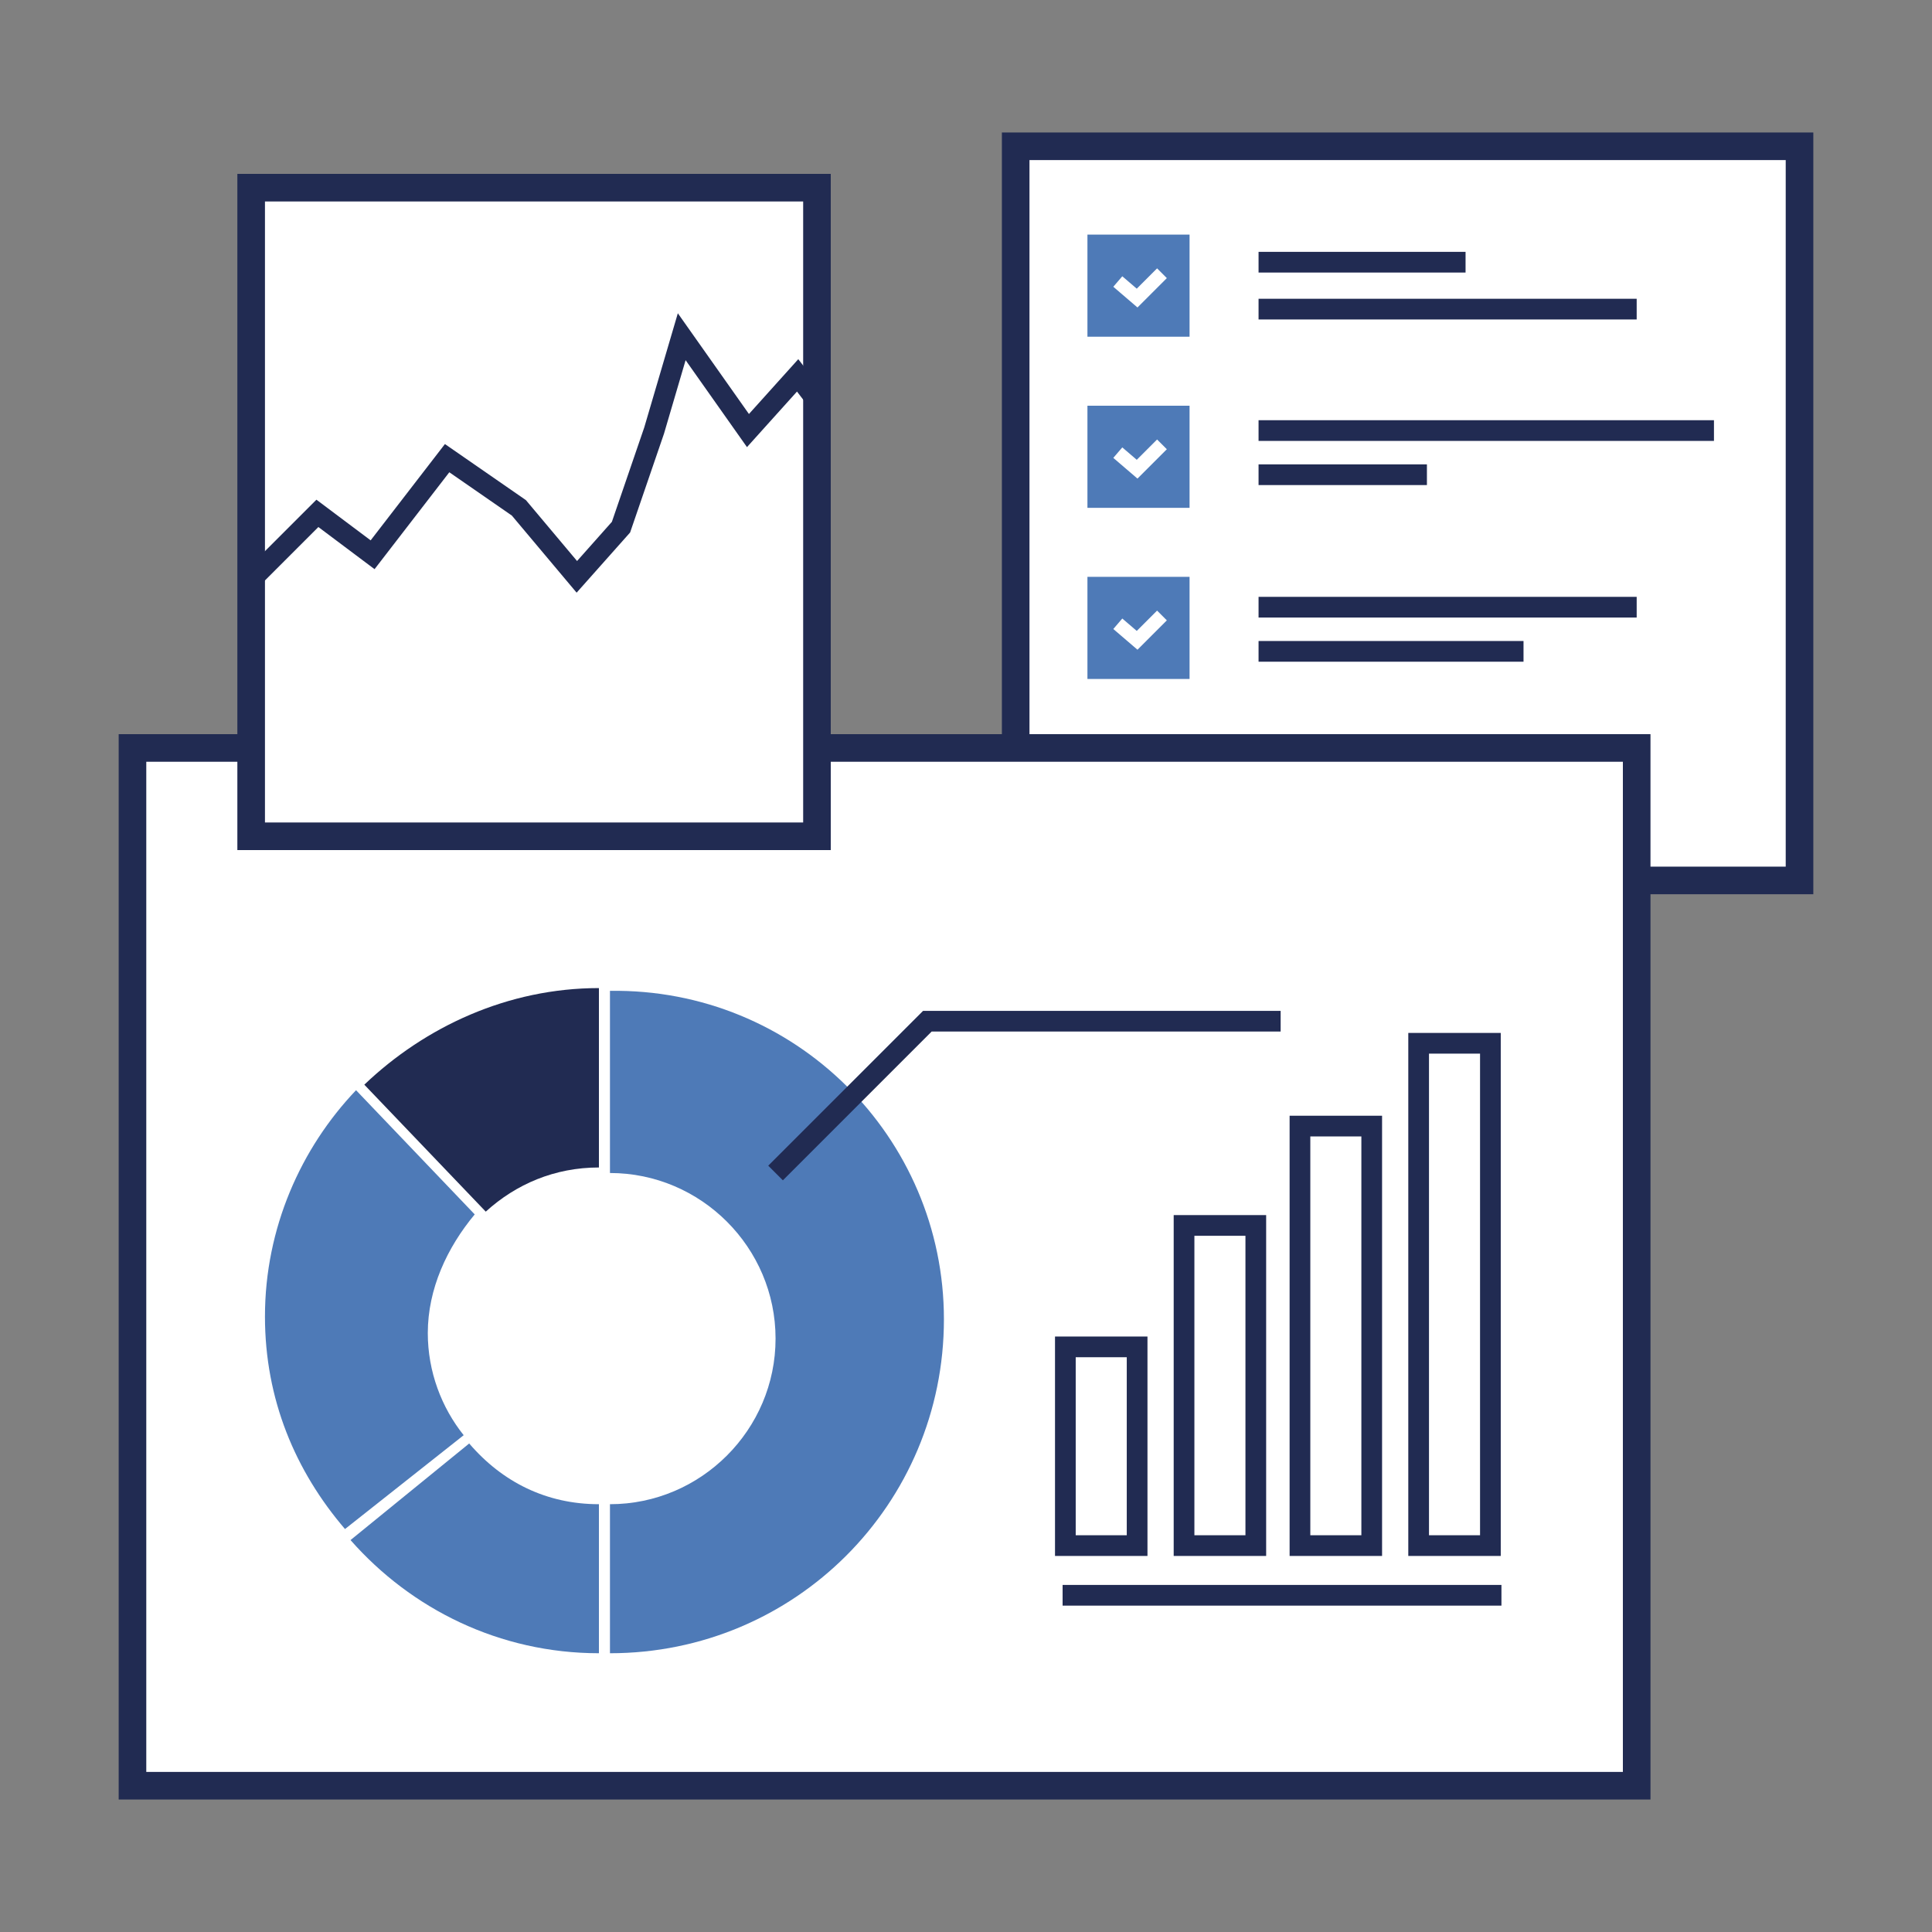 <?xml version="1.0" encoding="utf-8"?>
<!-- Generator: Adobe Illustrator 27.1.1, SVG Export Plug-In . SVG Version: 6.00 Build 0)  -->
<svg version="1.1" id="Слой_1" xmlns="http://www.w3.org/2000/svg" xmlns:xlink="http://www.w3.org/1999/xlink" x="0px" y="0px"
	 viewBox="0 0 70 70" style="enable-background:new 0 0 70 70;" xml:space="preserve">
<rect x="0" y="0" width="70" height="70" fill="#808080" stroke="none"/>
<style type="text/css">
	.st0{fill:#FFFFFF;stroke:#212B52;stroke-miterlimit:10;}
	.st1{fill:#4E7AB7;}
	.st2{fill:none;stroke:#FFFFFF;stroke-width:0.5;stroke-miterlimit:10;}
	.st3{fill:none;stroke:#212B52;stroke-width:0.75;stroke-miterlimit:10;}
	.st4{fill:#212B52;}
	
		.st5{clip-path:url(#SVGID_00000070114423587754047650000010397327641479157426_);fill:none;stroke:#212B52;stroke-width:0.75;stroke-miterlimit:10;}
</style>
<g>
	<rect x="36.8" y="5.3" class="st0" width="28.4" height="26.6"/>
	<rect x="39.4" y="8.5" class="st1" width="3.7" height="3.7"/>
	<rect x="39.4" y="20.9" class="st1" width="3.7" height="3.7"/>
	<rect x="39.4" y="14.7" class="st1" width="3.7" height="3.7"/>
	<polyline class="st2" points="40.5,10.2 41.2,10.8 42.1,9.9 	"/>
	<polyline class="st2" points="40.5,16.4 41.2,17 42.1,16.1 	"/>
	<polyline class="st2" points="40.5,22.6 41.2,23.2 42.1,22.3 	"/>
	<line class="st3" x1="45.6" y1="9.5" x2="53.1" y2="9.5"/>
	<line class="st3" x1="45.6" y1="15.6" x2="62.1" y2="15.6"/>
	<line class="st3" x1="45.6" y1="17.2" x2="51.7" y2="17.2"/>
	<line class="st3" x1="45.6" y1="22" x2="59.3" y2="22"/>
	<line class="st3" x1="45.6" y1="23.6" x2="55.2" y2="23.6"/>
	<line class="st3" x1="45.6" y1="11.2" x2="59.3" y2="11.2"/>
	<rect x="4.8" y="27.1" class="st0" width="54.5" height="37.6"/>
	<rect x="9.1" y="6.8" class="st0" width="20.5" height="23.5"/>
	<path class="st1" d="M34.2,47.8c0,6.7-5.4,12.1-12.1,12.1v-5.4c3.3,0,6-2.7,6-6c0-3.3-2.7-6-6-6v-6.6
		C28.8,35.8,34.2,41.2,34.2,47.8z"/>
	<path class="st1" d="M15.5,48.3c0,1.4,0.5,2.7,1.3,3.7l-4.3,3.4c-1.8-2.1-2.9-4.7-2.9-7.7c0-3.2,1.3-6.1,3.3-8.2l4.3,4.5
		C16.2,45.2,15.5,46.7,15.5,48.3z"/>
	<path class="st1" d="M21.7,54.5v5.4c-3.6,0-6.8-1.6-9-4.1l4.3-3.5C18.2,53.7,19.8,54.5,21.7,54.5z"/>
	<path class="st4" d="M21.7,35.8v6.5c-1.6,0-3,0.6-4.1,1.6l-4.4-4.6C15.4,37.2,18.4,35.8,21.7,35.8z"/>
	<rect x="38.6" y="48.8" class="st3" width="2.6" height="7.2"/>
	<rect x="42.9" y="44.4" class="st3" width="2.6" height="11.6"/>
	<rect x="47.1" y="40.8" class="st3" width="2.6" height="15.2"/>
	<rect x="51.4" y="37.8" class="st3" width="2.6" height="18.2"/>
	<line class="st3" x1="38.5" y1="57.8" x2="54.4" y2="57.8"/>
	<polyline class="st3" points="28.1,42.5 33.6,37 46.4,37 	"/>
	<g>
		<defs>
			<rect id="SVGID_1_" x="9.1" y="6.8" width="20.5" height="23.5"/>
		</defs>
		<clipPath id="SVGID_00000132088453233151144150000009205207742645603492_">
			<use xlink:href="#SVGID_1_"  style="overflow:visible;"/>
		</clipPath>
		
			<polyline style="clip-path:url(#SVGID_00000132088453233151144150000009205207742645603492_);fill:none;stroke:#212B52;stroke-width:0.75;stroke-miterlimit:10;" points="
			8.8,21.3 11.5,18.6 13.5,20.1 16.2,16.6 18.8,18.4 20.9,20.9 22.5,19.1 23.7,15.6 24.7,12.2 27.1,15.6 28.9,13.6 30.2,15.3 		"/>
	</g>
</g>
</svg>
